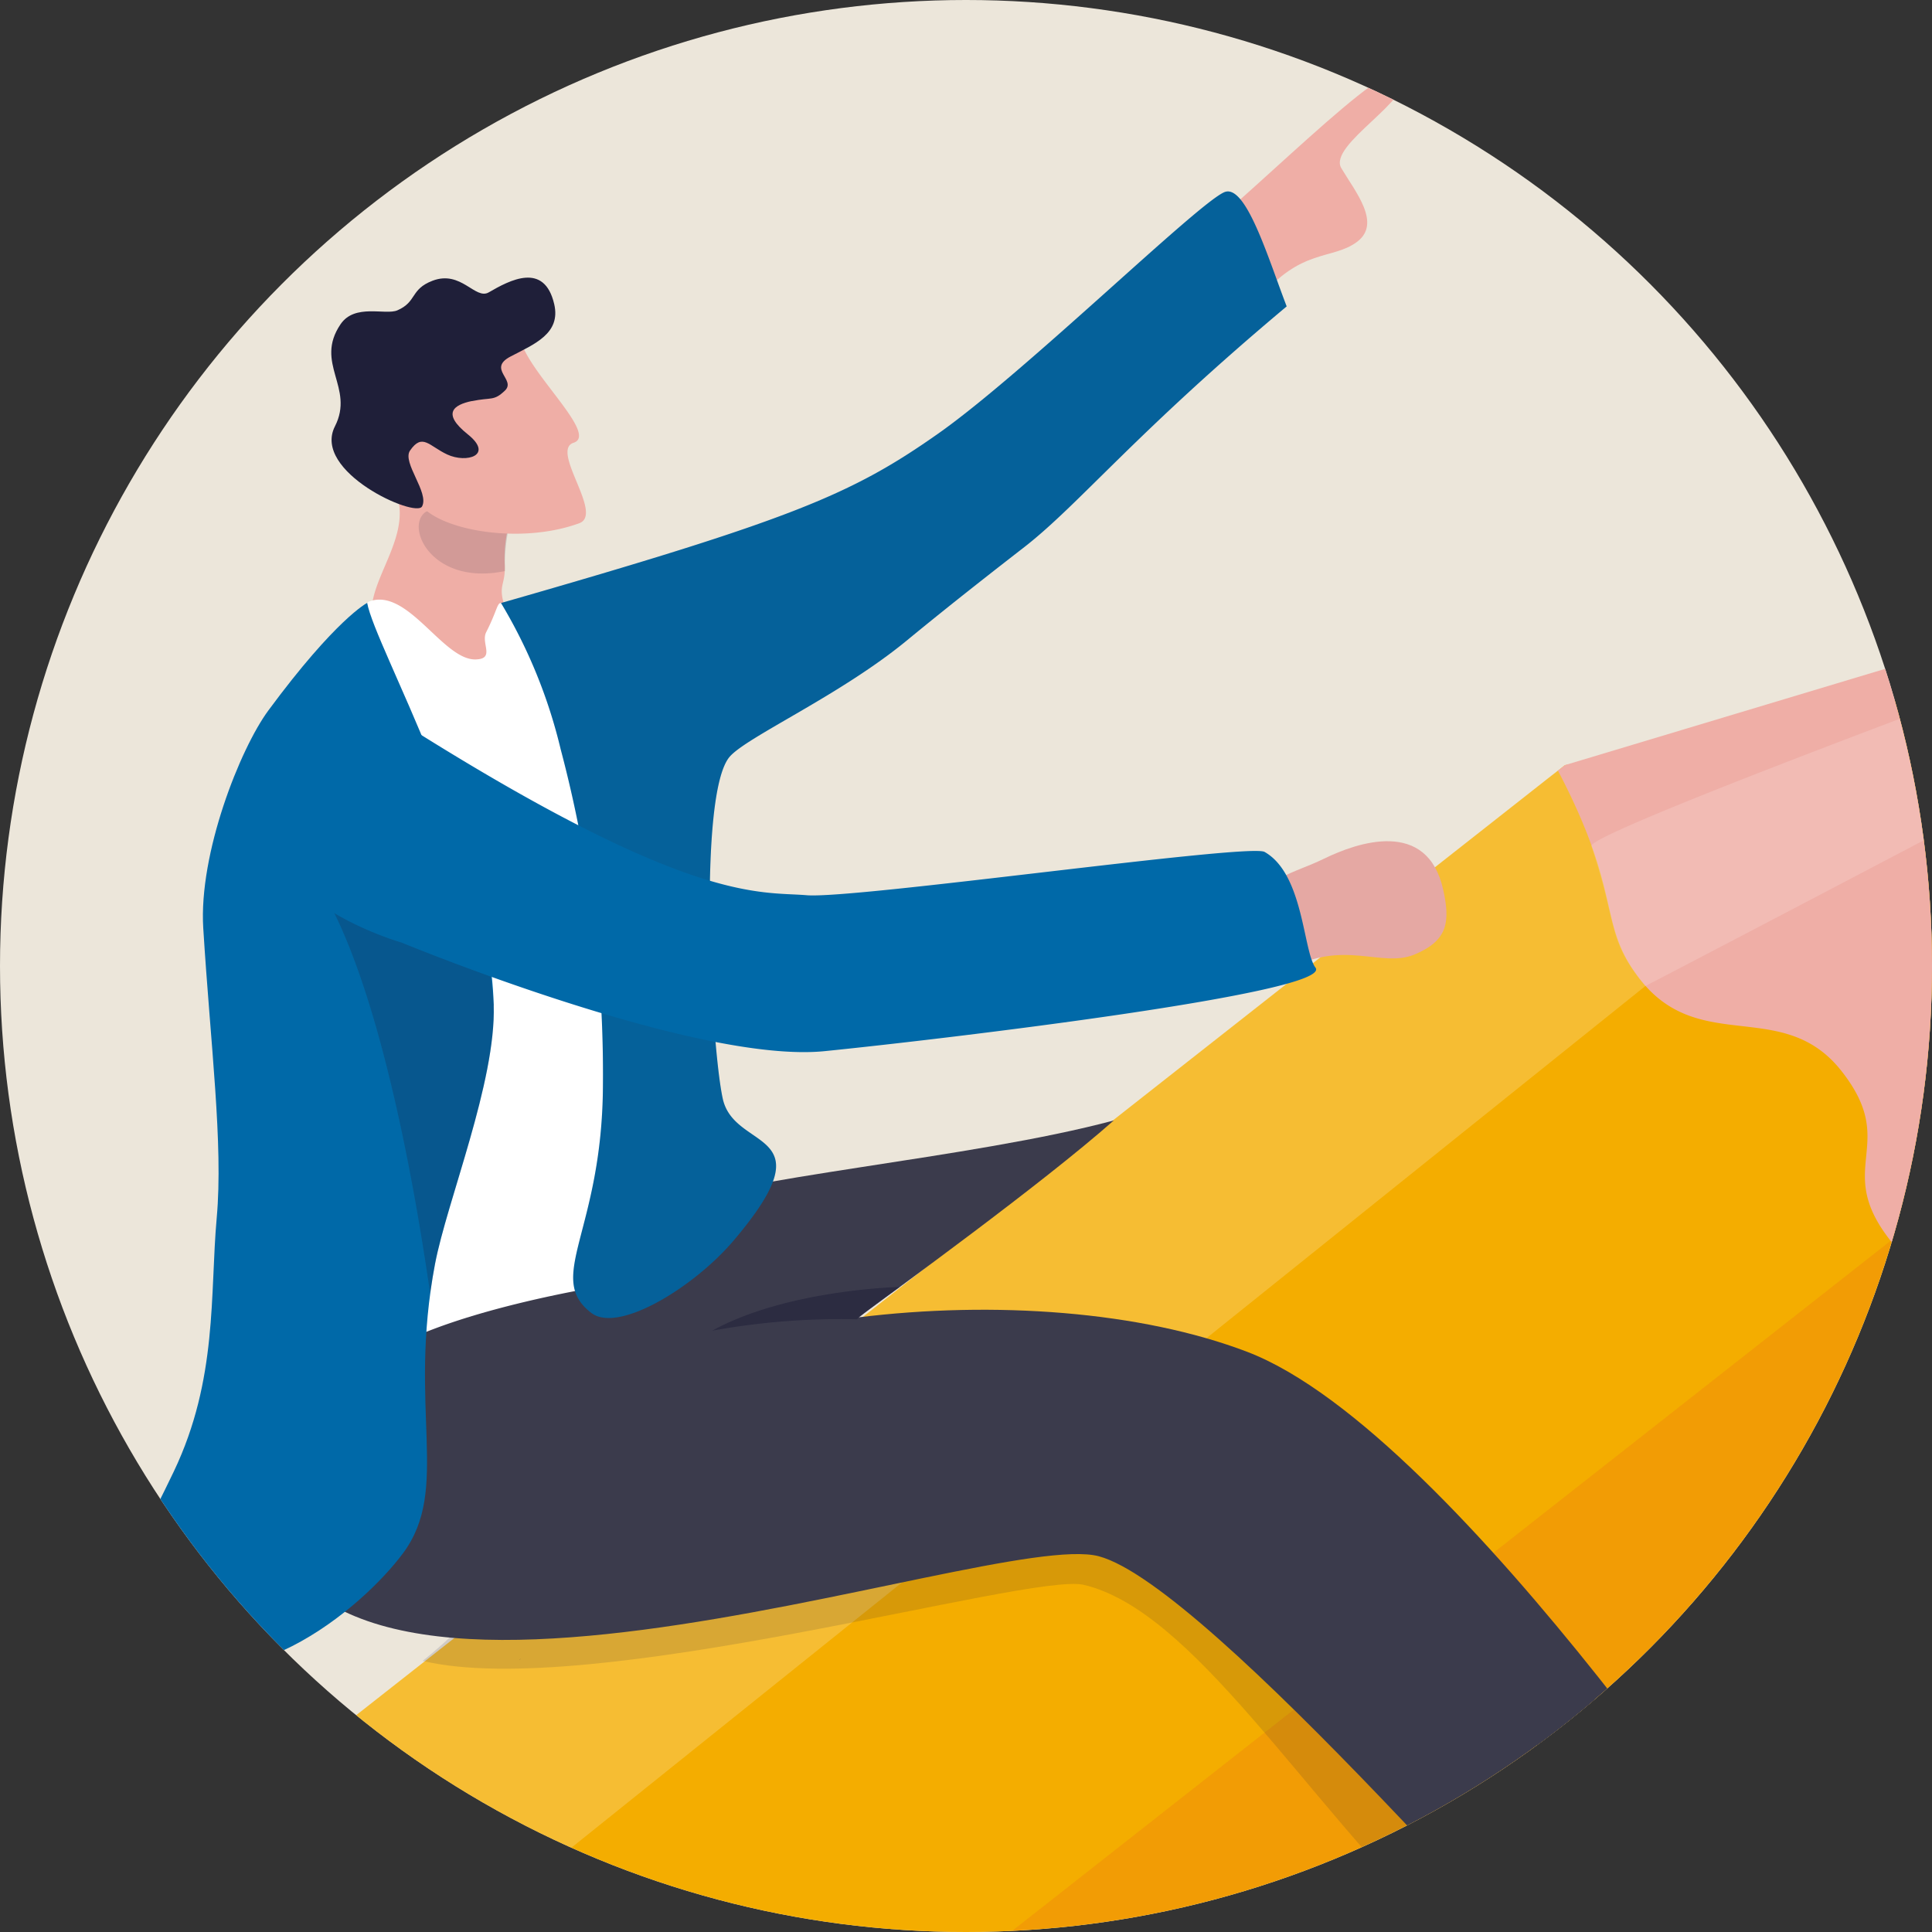<svg xmlns="http://www.w3.org/2000/svg" xmlns:xlink="http://www.w3.org/1999/xlink" width="93" height="93" viewBox="0 0 93 93">
  <rect x="0" y="0" width="93" height="93" fill="#333333" stroke="none"/>
  <defs>
    <clipPath id="clip-path">
      <circle id="Ellipse_16" data-name="Ellipse 16" cx="46.5" cy="46.5" r="46.5" transform="translate(6699 6972)" fill="#fff" stroke="#707070" stroke-width="1"/>
    </clipPath>
    <clipPath id="clip-path-2">
      <rect id="Rectangle_1214" data-name="Rectangle 1214" width="252.382" height="219.514" fill="none"/>
    </clipPath>
    <clipPath id="clip-path-4">
      <rect id="Rectangle_1198" data-name="Rectangle 1198" width="83.008" height="67.54" fill="none"/>
    </clipPath>
    <clipPath id="clip-path-5">
      <rect id="Rectangle_1199" data-name="Rectangle 1199" width="76.312" height="64.502" fill="none"/>
    </clipPath>
    <clipPath id="clip-path-6">
      <rect id="Rectangle_1204" data-name="Rectangle 1204" width="29.339" height="42.782" fill="none"/>
    </clipPath>
    <clipPath id="clip-path-7">
      <rect id="Rectangle_1200" data-name="Rectangle 1200" width="20.768" height="28.439" fill="none"/>
    </clipPath>
    <clipPath id="clip-path-8">
      <rect id="Rectangle_1201" data-name="Rectangle 1201" width="20.607" height="28.102" fill="none"/>
    </clipPath>
    <clipPath id="clip-path-9">
      <rect id="Rectangle_1202" data-name="Rectangle 1202" width="20.577" height="26.405" fill="none"/>
    </clipPath>
    <clipPath id="clip-path-10">
      <rect id="Rectangle_1203" data-name="Rectangle 1203" width="22.917" height="28.526" fill="none"/>
    </clipPath>
    <clipPath id="clip-path-11">
      <rect id="Rectangle_1205" data-name="Rectangle 1205" width="49.06" height="25.682" fill="none"/>
    </clipPath>
    <clipPath id="clip-path-12">
      <rect id="Rectangle_1206" data-name="Rectangle 1206" width="138.508" height="126.508" fill="none"/>
    </clipPath>
    <clipPath id="clip-path-13">
      <rect id="Rectangle_1207" data-name="Rectangle 1207" width="4.521" height="4.305" fill="none"/>
    </clipPath>
    <clipPath id="clip-path-14">
      <rect id="Rectangle_1208" data-name="Rectangle 1208" width="0.04" height="0.069" fill="none"/>
    </clipPath>
    <clipPath id="clip-path-15">
      <rect id="Rectangle_1209" data-name="Rectangle 1209" width="58.102" height="23.955" fill="none"/>
    </clipPath>
    <clipPath id="clip-path-16">
      <rect id="Rectangle_1210" data-name="Rectangle 1210" width="37.818" height="54.229" fill="none"/>
    </clipPath>
    <clipPath id="clip-path-17">
      <rect id="Rectangle_1211" data-name="Rectangle 1211" width="8.762" height="20.188" fill="none"/>
    </clipPath>
    <clipPath id="clip-path-18">
      <rect id="Rectangle_1212" data-name="Rectangle 1212" width="9.034" height="2.107" fill="none"/>
    </clipPath>
  </defs>
  <g id="Mask_Group_16" data-name="Mask Group 16" transform="translate(-6699 -6972)" clip-path="url(#clip-path)">
    <g id="Group_1197" data-name="Group 1197" transform="translate(6353 6057)">
      <rect id="Rectangle_809" data-name="Rectangle 809" width="460" height="185" transform="translate(228 869)" fill="#ece6da"/>
    </g>
    <g id="Group_2264" data-name="Group 2264" transform="translate(6572.809 6972)">
      <g id="Group_2263" data-name="Group 2263" clip-path="url(#clip-path-2)">
        <g id="Group_2262" data-name="Group 2262">
          <g id="Group_2261" data-name="Group 2261" clip-path="url(#clip-path-2)">
            <path id="Path_2132" data-name="Path 2132" d="M720.086,107.316c.3-2-.018-2.727.769-2.9s4.15,2.22,8.55,7.94,6.694,10.836,6.139,11.515-6.482-1.555-6.482-1.555Z" transform="translate(-499.943 -72.49)" fill="#c18785"/>
            <path id="Path_2133" data-name="Path 2133" d="M500.53,125.627l-4.994,11.024-2.809,6.2-.3.673v0l-65.28,51.309-6.579,5.17-12.614,9.913-.005-.005-1.353-1.719-3.785-4.8-.508-.639-10.8-13.715-6.164-7.819-.046-.057-2.437-3.094,13.3-10.451.751-.591,5.2-4.087,57.379-45.1,6.963-5.476.536-.419.343-.269,2.37-.466,17.357-3.409a35.421,35.421,0,0,0,13.471,17.819s0,0,.007.006" transform="translate(-265.805 -74.845)" fill="#f4ad00"/>
            <g id="Group_2218" data-name="Group 2218" transform="translate(146.723 57.62)" opacity="0.18">
              <g id="Group_2217" data-name="Group 2217">
                <g id="Group_2216" data-name="Group 2216" clip-path="url(#clip-path-4)">
                  <path id="Path_2134" data-name="Path 2134" d="M562.939,192.66l-2.809,6.2-.3.673v0l-65.282,51.309-6.577,5.171-.044-.055-1.363-1.709-6.63-8.305.752-.591L550.4,190.589v0h0l4.158-2.113,6.973,3.482Z" transform="translate(-479.931 -188.475)" fill="#e84e1b"/>
                </g>
              </g>
            </g>
            <g id="Group_2221" data-name="Group 2221" transform="translate(131.096 36.365)" opacity="0.2">
              <g id="Group_2220" data-name="Group 2220">
                <g id="Group_2219" data-name="Group 2219" clip-path="url(#clip-path-5)">
                  <path id="Path_2135" data-name="Path 2135" d="M436.551,183.452l-7.737-8.685,5.2-4.087,57.378-45.1,6.964-5.476.88-.688,2.37-.466,3.518,9.484Z" transform="translate(-428.814 -118.95)" fill="#fff"/>
                </g>
              </g>
            </g>
            <path id="Path_2136" data-name="Path 2136" d="M703.44,86.155q-.433.917-.928,1.948l-3.895,8.119a.124.124,0,0,1-.007.011l-15.12,26.151v0a23.321,23.321,0,0,1-1.4-3.354,8.929,8.929,0,0,0-1.2-1.968c-1.732-2.2-4.009-.054-6.822-3.626h0c-2.814-3.57.466-4.581-2.368-8.177s-6.89-.684-9.77-4.508c-1.985-2.633-.719-3.928-3.876-9.947,0,0,0,0,0,0l.339-.269,28.358-8.525v0l.057-.023.018-.008,8.568-2.458c9.023-2.589,11.886-3.53,10.434,1.028a50.662,50.662,0,0,1-2.38,5.6" transform="translate(-456.868 -53.706)" fill="#efaea6"/>
            <path id="Path_2137" data-name="Path 2137" d="M380.443,335.115l-.688.544-12.575,9.962-1.231.978-13.7,10.862c-3.486,2.766-8.936,1.92-13.333-1.686a18.246,18.246,0,0,1-2.747-2.808l-8.37-10.619c-4.621-5.863-4.911-13.358-.648-16.742l4.558-3.612h0l9.515-7.541,14.117-11.185.043.058,3.777,4.791,13.353,16.938,1.943,2.467,4.631,5.874Z" transform="translate(-225.038 -210.554)" fill="#fff"/>
            <path id="Path_2138" data-name="Path 2138" d="M423.644,323.658l-10.9,8.559-.267.212-1.26.987-.378.3-.7.548-1.53,1.2-2.9,2.277,0,0-1.151.915c-7.218-7.264-20.638-24.14-24.755-32.127l11.342-8.933,2.217-1.763,1.4-1.09,0,0,1.032-.8,1.619-1.256,1.183-.917a251.656,251.656,0,0,0,18.221,24.6,85.639,85.639,0,0,0,6.828,7.292" transform="translate(-263.687 -202.568)" fill="#c4c4c4"/>
            <g id="Group_2236" data-name="Group 2236" transform="translate(123.536 90.116)" opacity="0.72">
              <g id="Group_2235" data-name="Group 2235">
                <g id="Group_2234" data-name="Group 2234" clip-path="url(#clip-path-6)">
                  <g id="Group_2224" data-name="Group 2224" transform="translate(8.571)" opacity="0.68">
                    <g id="Group_2223" data-name="Group 2223">
                      <g id="Group_2222" data-name="Group 2222" clip-path="url(#clip-path-7)">
                        <path id="Path_2139" data-name="Path 2139" d="M452.825,323.15c-1.782,1.229-16.6-18-20.706-27.127l1.618-1.256c5.177,10.474,20.235,27.587,19.088,28.383" transform="translate(-432.119 -294.767)" fill="#43454f"/>
                      </g>
                    </g>
                  </g>
                  <g id="Group_2227" data-name="Group 2227" transform="translate(5.91 2.056)" opacity="0.68">
                    <g id="Group_2226" data-name="Group 2226">
                      <g id="Group_2225" data-name="Group 2225" clip-path="url(#clip-path-8)">
                        <path id="Path_2140" data-name="Path 2140" d="M443.959,329.537c-1.758,1.209-16.226-17.521-20.544-26.777l.224-.179,1.4-1.09c5.331,10.51,20.064,27.261,18.919,28.046" transform="translate(-423.415 -301.491)" fill="#43454f"/>
                      </g>
                    </g>
                  </g>
                  <g id="Group_2230" data-name="Group 2230" transform="translate(4.677 14.628)" opacity="0.68">
                    <g id="Group_2229" data-name="Group 2229">
                      <g id="Group_2228" data-name="Group 2228" clip-path="url(#clip-path-9)">
                        <path id="Path_2141" data-name="Path 2141" d="M439.961,367.733l-1.26.987-.379.3c-7.828-7.5-20.44-25.162-18.791-26.379,1.061-.789,11.953,16.463,20.43,25.091" transform="translate(-419.384 -342.615)" fill="#43454f"/>
                      </g>
                    </g>
                  </g>
                  <g id="Group_2233" data-name="Group 2233" transform="translate(0 14.256)" opacity="0.68">
                    <g id="Group_2232" data-name="Group 2232">
                      <g id="Group_2231" data-name="Group 2231" clip-path="url(#clip-path-10)">
                        <path id="Path_2142" data-name="Path 2142" d="M427,368.722l-1.53,1.2c-7.231-5.407-23.066-27.144-21.242-28.5,1.171-.861,14.116,19.906,22.772,27.3" transform="translate(-404.084 -341.397)" fill="#43454f"/>
                      </g>
                    </g>
                  </g>
                </g>
              </g>
            </g>
            <path id="Path_2143" data-name="Path 2143" d="M773.99,71.987l-.111.192-.416.722-9.951,17.269-.014.024a.119.119,0,0,1-.007.011c-.1.147-.332.139-.561-.02a11.935,11.935,0,0,1-1.074-.839c-.041-.035-.08-.07-.119-.106-2.94-2.67-2.127-5.132-4.3-7.438-.647-.682-1.618-1.567-2.729-2.527-.7-.6-1.453-1.234-2.218-1.862l-.638-.522c-.358-.29-.464-.773-.225-.91l.057-.023.018-.008,18.25-6.695,1.244-.458.006,0c1.056-.429,1.566.36,1.963.659a2.247,2.247,0,0,1,.292.263c.049.05.1.1.15.163.423.5.715,1.667.387,2.1" transform="translate(-521.749 -47.679)" fill="#3b3b4c"/>
            <g id="Group_2239" data-name="Group 2239" transform="translate(202.794 21.778)" opacity="0.16">
              <g id="Group_2238" data-name="Group 2238">
                <g id="Group_2237" data-name="Group 2237" clip-path="url(#clip-path-11)">
                  <path id="Path_2144" data-name="Path 2144" d="M665.94,96.919c.366-.169,24.137-12.612,28.462-15,4.832-2.671,10.466-6.37,14.924-8.563,3.172-1.56,3.053-1.622,3.07-1.691a2.8,2.8,0,0,0-.44-.426l-5.76,2.12-14.917,5.838S663.1,89.472,663.338,90.189c1.274,3.79.736,4.519,2.6,6.729" transform="translate(-663.336 -71.237)" fill="#fff"/>
                </g>
              </g>
            </g>
            <g id="Group_2242" data-name="Group 2242" transform="translate(113.874 22.041)" opacity="0.18">
              <g id="Group_2241" data-name="Group 2241">
                <g id="Group_2240" data-name="Group 2240" clip-path="url(#clip-path-12)">
                  <path id="Path_2145" data-name="Path 2145" d="M510.847,74.364l-.111.192-.416.722-9.951,17.269-.014.024a.118.118,0,0,1-.007.011l-15.121,26.151v0l-65.281,51.309-6.579,5.17-12.614,9.913-.005-.005-1.231.979-13.7,10.862c-3.486,2.767-8.936,1.92-13.333-1.686a26.012,26.012,0,0,0,10.3-.652c4.4-1.374,7.579-4.126,16.613-11.221,3.773-2.963,8.025-6.334,12.565-9.952l.7-.555c28.768-22.944,68.509-55.372,70.726-57.1a4.131,4.131,0,0,0,.443-.414,35.2,35.2,0,0,0,3.105-4.225c1.776-2.692,3.99-6.308,6.395-10.326,1.4-2.342,3.3-5.563,5.389-9.107,3.888-6.605,8.424-14.338,11.6-19.627.05.05.1.1.15.163.423.5.715,1.667.387,2.1" transform="translate(-372.48 -72.097)" fill="#3b3b4c"/>
                </g>
              </g>
            </g>
            <path id="Path_2146" data-name="Path 2146" d="M142.549,454.1c-10.016,3.1-19.891,5.822-28.181,10.275s-22.354-7.475-20.193-3.441,7.547,7.921,5.674,9.03-21.771-2.552-18.161,1.331S97.9,479.709,89.826,481s-30.574,28.025-18.508,26.038c4.157-.685,19.795,10.723,36.811-3.622s20.02-16.67,19.659-13.181,3.293,12.4,6.433-2.6,8.752-26.11,9.273-20.934,2.969.724,4.093-4.67c.758-3.637-1.677-8.97-5.038-7.931" transform="translate(-47.095 -315.184)" fill="#f4ad00"/>
            <path id="Path_2147" data-name="Path 2147" d="M175.78,482.948c-3.742,1.368-9.037,3.744-11.843,3.507-5.55-.468-1.873,2.623-.146,3.368s-20.017,3.07-15.912,5.175c1.92.985,3.664.171-1.619,4.415-8.757,7.034-13.509,13.126-7.516,12.324s17.949,1.227,25.193-6.457,14.015-14.8,13.515-12.253-1.23,4.829,2.211-.206,8.834-13.577,4.275-13.633-6.114,3.013-8.156,3.76" transform="translate(-94.469 -332.691)" fill="#e84e1b"/>
            <path id="Path_2148" data-name="Path 2148" d="M7.694,686.513c1.019,1.349,3.685.714,3.021-2.236s1.027-3.342,1.543-3.734,2.391-2.271.113-3.2-6.979,1.955-8.877.734-3.89.011-3.427,2.085,2.074,2.717.979,4.481,1.33,6.386,2.807,4.609,2.425-4.61,3.84-2.736" transform="translate(0 -470.134)" fill="#fff"/>
            <path id="Path_2149" data-name="Path 2149" d="M65.784,658.752c-1,.375-.958,2.931.813,2.226,1.442-.574,2.653-.3,2.817.074.58,1.329,2.03.625,2-.746-.033-1.552.093-2.648,1.17-3.577s.687-2.354-.649-2.445-2.961,1.759-3.832.782-3.288.875-2.477,2.085.158,1.6.158,1.6" transform="translate(-45.216 -454.256)" fill="#fff"/>
            <path id="Path_2150" data-name="Path 2150" d="M598.248,19.926c2.988-2.052,10.227-9.671,10.825-8.5s-3.631,3.387-2.962,4.519,1.949,2.65.759,3.544-2.71.277-4.752,2.784c-1.981,2.431-3.87-2.349-3.87-2.349" transform="translate(-415.353 -7.85)" fill="#efaea6"/>
            <path id="Path_2151" data-name="Path 2151" d="M474.33,80.252a5.08,5.08,0,0,1-3.163-4.04c-.535-2.187,2.914-4.815.329-7.408-1.7-1.7,1.908-2.18,1.908-2.18l3.06,2.938,1.44,1.382a6.311,6.311,0,0,0-.378,2.553c.024,1.162-.485.825.262,2.7.56,1.4-1.768,2.445-3.457,4.054" transform="translate(-327.035 -46.256)" fill="#efaea6"/>
            <g id="Group_2245" data-name="Group 2245" transform="translate(146.346 23.306)" opacity="0.14">
              <g id="Group_2244" data-name="Group 2244">
                <g id="Group_2243" data-name="Group 2243" clip-path="url(#clip-path-13)">
                  <path id="Path_2152" data-name="Path 2152" d="M483.219,77.616a8.749,8.749,0,0,0-.37,2.8c-3.505.729-4.83-2.123-3.824-2.841a23.742,23.742,0,0,1,2.754-1.346Z" transform="translate(-478.697 -76.233)" fill="#1f1f39"/>
                </g>
              </g>
            </g>
            <path id="Path_2153" data-name="Path 2153" d="M479.414,54.668c.692,1.627,3.561,4.232,2.429,4.6s1.466,3.437.275,3.873c-2.884,1.057-6.847.319-7.69-.964a29.074,29.074,0,0,1-1.938-5.28Z" transform="translate(-328.042 -37.955)" fill="#efaea6"/>
            <path id="Path_2154" data-name="Path 2154" d="M471.688,49.661c.955-.2,1.055.013,1.6-.511s-.866-1.045.27-1.639,2.43-1.1,2.1-2.519c-.476-2.048-2.136-1.157-3.15-.568-.652.379-1.329-1.086-2.708-.559-1.082.414-.742,1.013-1.691,1.424-.573.249-2.05-.344-2.737.671-1.275,1.884.689,3.035-.269,4.912-1.117,2.19,3.888,4.427,4.193,3.857.357-.666-.973-2.116-.579-2.688.595-.864.917-.22,1.79.187.932.435,2.258.043.988-.972s-.67-1.419.194-1.6" transform="translate(-322.789 -30.351)" fill="#1f1f39"/>
            <g id="Group_2248" data-name="Group 2248" transform="translate(151.21 79.835)" opacity="0.46">
              <g id="Group_2247" data-name="Group 2247">
                <g id="Group_2246" data-name="Group 2246" clip-path="url(#clip-path-14)">
                  <path id="Path_2155" data-name="Path 2155" d="M494.608,261.2l.009.009a.6.6,0,0,0,.031-.069.54.54,0,0,0-.04.06" transform="translate(-494.608 -261.141)" fill="#1f1f39"/>
                </g>
              </g>
            </g>
            <g id="Group_2251" data-name="Group 2251" transform="translate(146.534 68.965)" opacity="0.14">
              <g id="Group_2250" data-name="Group 2250">
                <g id="Group_2249" data-name="Group 2249" clip-path="url(#clip-path-15)">
                  <path id="Path_2156" data-name="Path 2156" d="M537.415,242.627c-1.455,1.378-7.667,5.584-9.15,6.913-6.609-6.438-11.88-15.4-17.132-16.633-2.6-.609-23.7,5.6-31.82,3.662,2.419-1.9,5.242-5.357,8.154-7.532l25.047-3.453,15.417,12.258c-.388.439,7.685,2.213,9.485,4.785" transform="translate(-479.312 -225.584)" fill="#1f1f39"/>
                </g>
              </g>
            </g>
            <path id="Path_2157" data-name="Path 2157" d="M675.866,305.526c-1.135-1.991-4.6-6.617-4.6-6.617l-5.071,3.312,5.271,6.9,4.86-.053Z" transform="translate(-462.525 -207.527)" fill="#efaea6"/>
            <path id="Path_2158" data-name="Path 2158" d="M686,311.706c.451-.471.557.181,1.273.858,1.641,1.551,8.375-2.725,9.493-3.211.577-.251,3.166,1.914.563,3.579-2.251,1.439-9.445,6.077-11.918,7.637a1.345,1.345,0,0,1-1.637-.152c-1.591-1.494-3.252-4.334-2.6-4.834.822-1,2.95-1.913,4.829-3.877" transform="translate(-472.824 -214.765)" fill="#1f1f39"/>
            <path id="Path_2159" data-name="Path 2159" d="M472.633,180.708c3.785-1.573,15.115-2.445,21.99-4.291-3.524,3.109-10.365,8.05-12.645,9.743-1.766,1.311-4.4.851-4.949,1.225-8.22,5.618-10.773,4.91-10.773,4.91,6.546-6.825,24.574-8.64,34.787-4.74s26.16,28.413,26.16,28.413c-2.582,4.1-6.036,6.946-6.98,6.71-4.094-4.011-21.025-23.866-26.318-25.281s-39.741,12.11-40.461-3.777c-.063-1.382,6.639-8.407,10.523-10.175,8.108-3.69,8.667-2.736,8.667-2.736" transform="translate(-314.817 -122.483)" fill="#3b3b4c"/>
            <path id="Path_2160" data-name="Path 2160" d="M643.142,258.584a16.125,16.125,0,0,0,4.559-5.054s-10.4-14.245-20.7-23.012c8.845,13.836,17.14,27.272,16.14,28.065" transform="translate(-435.316 -160.045)" fill="#3b3b4c"/>
            <path id="Path_2161" data-name="Path 2161" d="M455.721,94.519c1.87-.755,3.581,2.815,5.163,2.774.96-.025.238-.782.51-1.315.716-1.4.461-1.664,1.042-1.167,9.947,8.517,5.211,32.54,5.211,32.54s-8.847,1.3-11.984,3.855c-4.992,4.058-6.655-.8-6.565-2.222.348-5.435,3.155-29.051,3.155-29.051a19.193,19.193,0,0,1,3.468-5.415" transform="translate(-311.798 -65.55)" fill="#fff"/>
            <path id="Path_2162" data-name="Path 2162" d="M529.485,35.673c-7.285,6.1-10,9.539-12.621,11.58-1.217.945-3.441,2.671-5.682,4.517-3.2,2.629-7.673,4.618-8.508,5.579-1.549,1.782-.9,13.872-.336,16.463s5.151,1.381.514,6.84c-1.9,2.234-5.536,4.472-6.841,3.473-2.238-1.713.529-3.912.559-10.949a61.046,61.046,0,0,0-2.034-16.184,24.859,24.859,0,0,0-2.871-7.039c14.046-4.025,16.882-5.233,21.019-8.137s12.45-11.046,13.79-11.635c1.039-.457,2.128,3.205,3.009,5.494" transform="translate(-341.356 -20.926)" fill="#0267a4"/>
            <g id="Group_2254" data-name="Group 2254" transform="translate(150.311 9.214)" opacity="0.09">
              <g id="Group_2253" data-name="Group 2253">
                <g id="Group_2252" data-name="Group 2252" clip-path="url(#clip-path-16)">
                  <path id="Path_2163" data-name="Path 2163" d="M529.485,35.673c-7.285,6.1-10,9.539-12.621,11.58-1.217.945-3.441,2.671-5.682,4.517-3.2,2.629-7.673,4.618-8.508,5.579-1.549,1.782-.9,13.872-.336,16.463s5.151,1.381.514,6.84c-1.9,2.234-5.536,4.472-6.841,3.473-2.238-1.713.529-3.912.559-10.949a61.046,61.046,0,0,0-2.034-16.184,24.859,24.859,0,0,0-2.871-7.039c14.046-4.025,16.882-5.233,21.019-8.137s12.45-11.046,13.79-11.635c1.039-.457,2.128,3.205,3.009,5.494" transform="translate(-491.667 -30.14)" fill="#1f1f39"/>
                </g>
              </g>
            </g>
            <path id="Path_2164" data-name="Path 2164" d="M448.854,114.278c.116,3.685-2.253,9.444-2.826,12.466-1.324,6.988.763,10.811-1.536,13.912-1.923,2.594-7.966,7.847-13.1,4.5-2-1.307-.248-3.583,2.067-8.439,2.118-4.444,1.731-8.525,2.062-12.2.321-3.568-.3-8.334-.648-13.948-.223-3.584,1.767-8.627,3.138-10.483,3.263-4.417,4.752-5.172,4.752-5.172.405,2.179,5.847,11.527,6.094,19.371" transform="translate(-298.898 -65.892)" fill="#0069a8"/>
            <g id="Group_2257" data-name="Group 2257" transform="translate(141.199 42.089)" opacity="0.24">
              <g id="Group_2256" data-name="Group 2256">
                <g id="Group_2255" data-name="Group 2255" clip-path="url(#clip-path-17)">
                  <path id="Path_2165" data-name="Path 2165" d="M467.559,157.86c.062-.46.138-.936.231-1.426.573-3.022,2.943-8.781,2.827-12.466a40.868,40.868,0,0,0-.838-5.413l-7.92-.883c3.429,4.814,5.249,17.1,5.7,20.188" transform="translate(-461.859 -137.672)" fill="#1f1f39"/>
                </g>
              </g>
            </g>
            <g id="Group_2260" data-name="Group 2260" transform="translate(160.476 61.949)" opacity="0.55">
              <g id="Group_2259" data-name="Group 2259">
                <g id="Group_2258" data-name="Group 2258" clip-path="url(#clip-path-18)">
                  <path id="Path_2166" data-name="Path 2166" d="M524.916,204.742c3.592-1.986,9.034-2.106,9.034-2.106s-1.4.967-2.069,1.557a34.422,34.422,0,0,0-6.965.549" transform="translate(-524.916 -202.636)" fill="#1f1f39"/>
                </g>
              </g>
            </g>
            <path id="Path_2167" data-name="Path 2167" d="M604.655,136.517c2.685-2.572,3.489-2.449,5.077-3.224s4.968-1.955,5.732,1.5c.335,1.517.24,2.434-1.37,3.11s-3.465-.77-6.137.768-3.3-2.155-3.3-2.155" transform="translate(-419.801 -91.961)" fill="#e5a8a3"/>
            <path id="Path_2168" data-name="Path 2168" d="M461.482,112.4c14.446,9.236,17.851,8.534,20.158,8.73s21.289-2.512,22.045-2.085c1.883,1.064,1.851,4.774,2.452,5.571.9,1.2-17.792,3.431-23.621,4.019-6.222.628-20.37-5.225-20.37-5.225s-7.411-2.112-5.9-6.382a6.653,6.653,0,0,1,5.234-4.629" transform="translate(-316.623 -78.037)" fill="#0069a8"/>
            <path id="Path_2169" data-name="Path 2169" d="M682.667,12.147c6.619-.95,7.564-3.681,8.792-12.147.857,8.033,1.952,11.079,8.681,11.995-5.87,2.29-7.933,3.122-8.98,12.406-1.446-9.4-2.735-10.234-8.494-12.253" transform="translate(-473.964)" fill="#fff"/>
          </g>
        </g>
      </g>
    </g>
  </g>
</svg>
